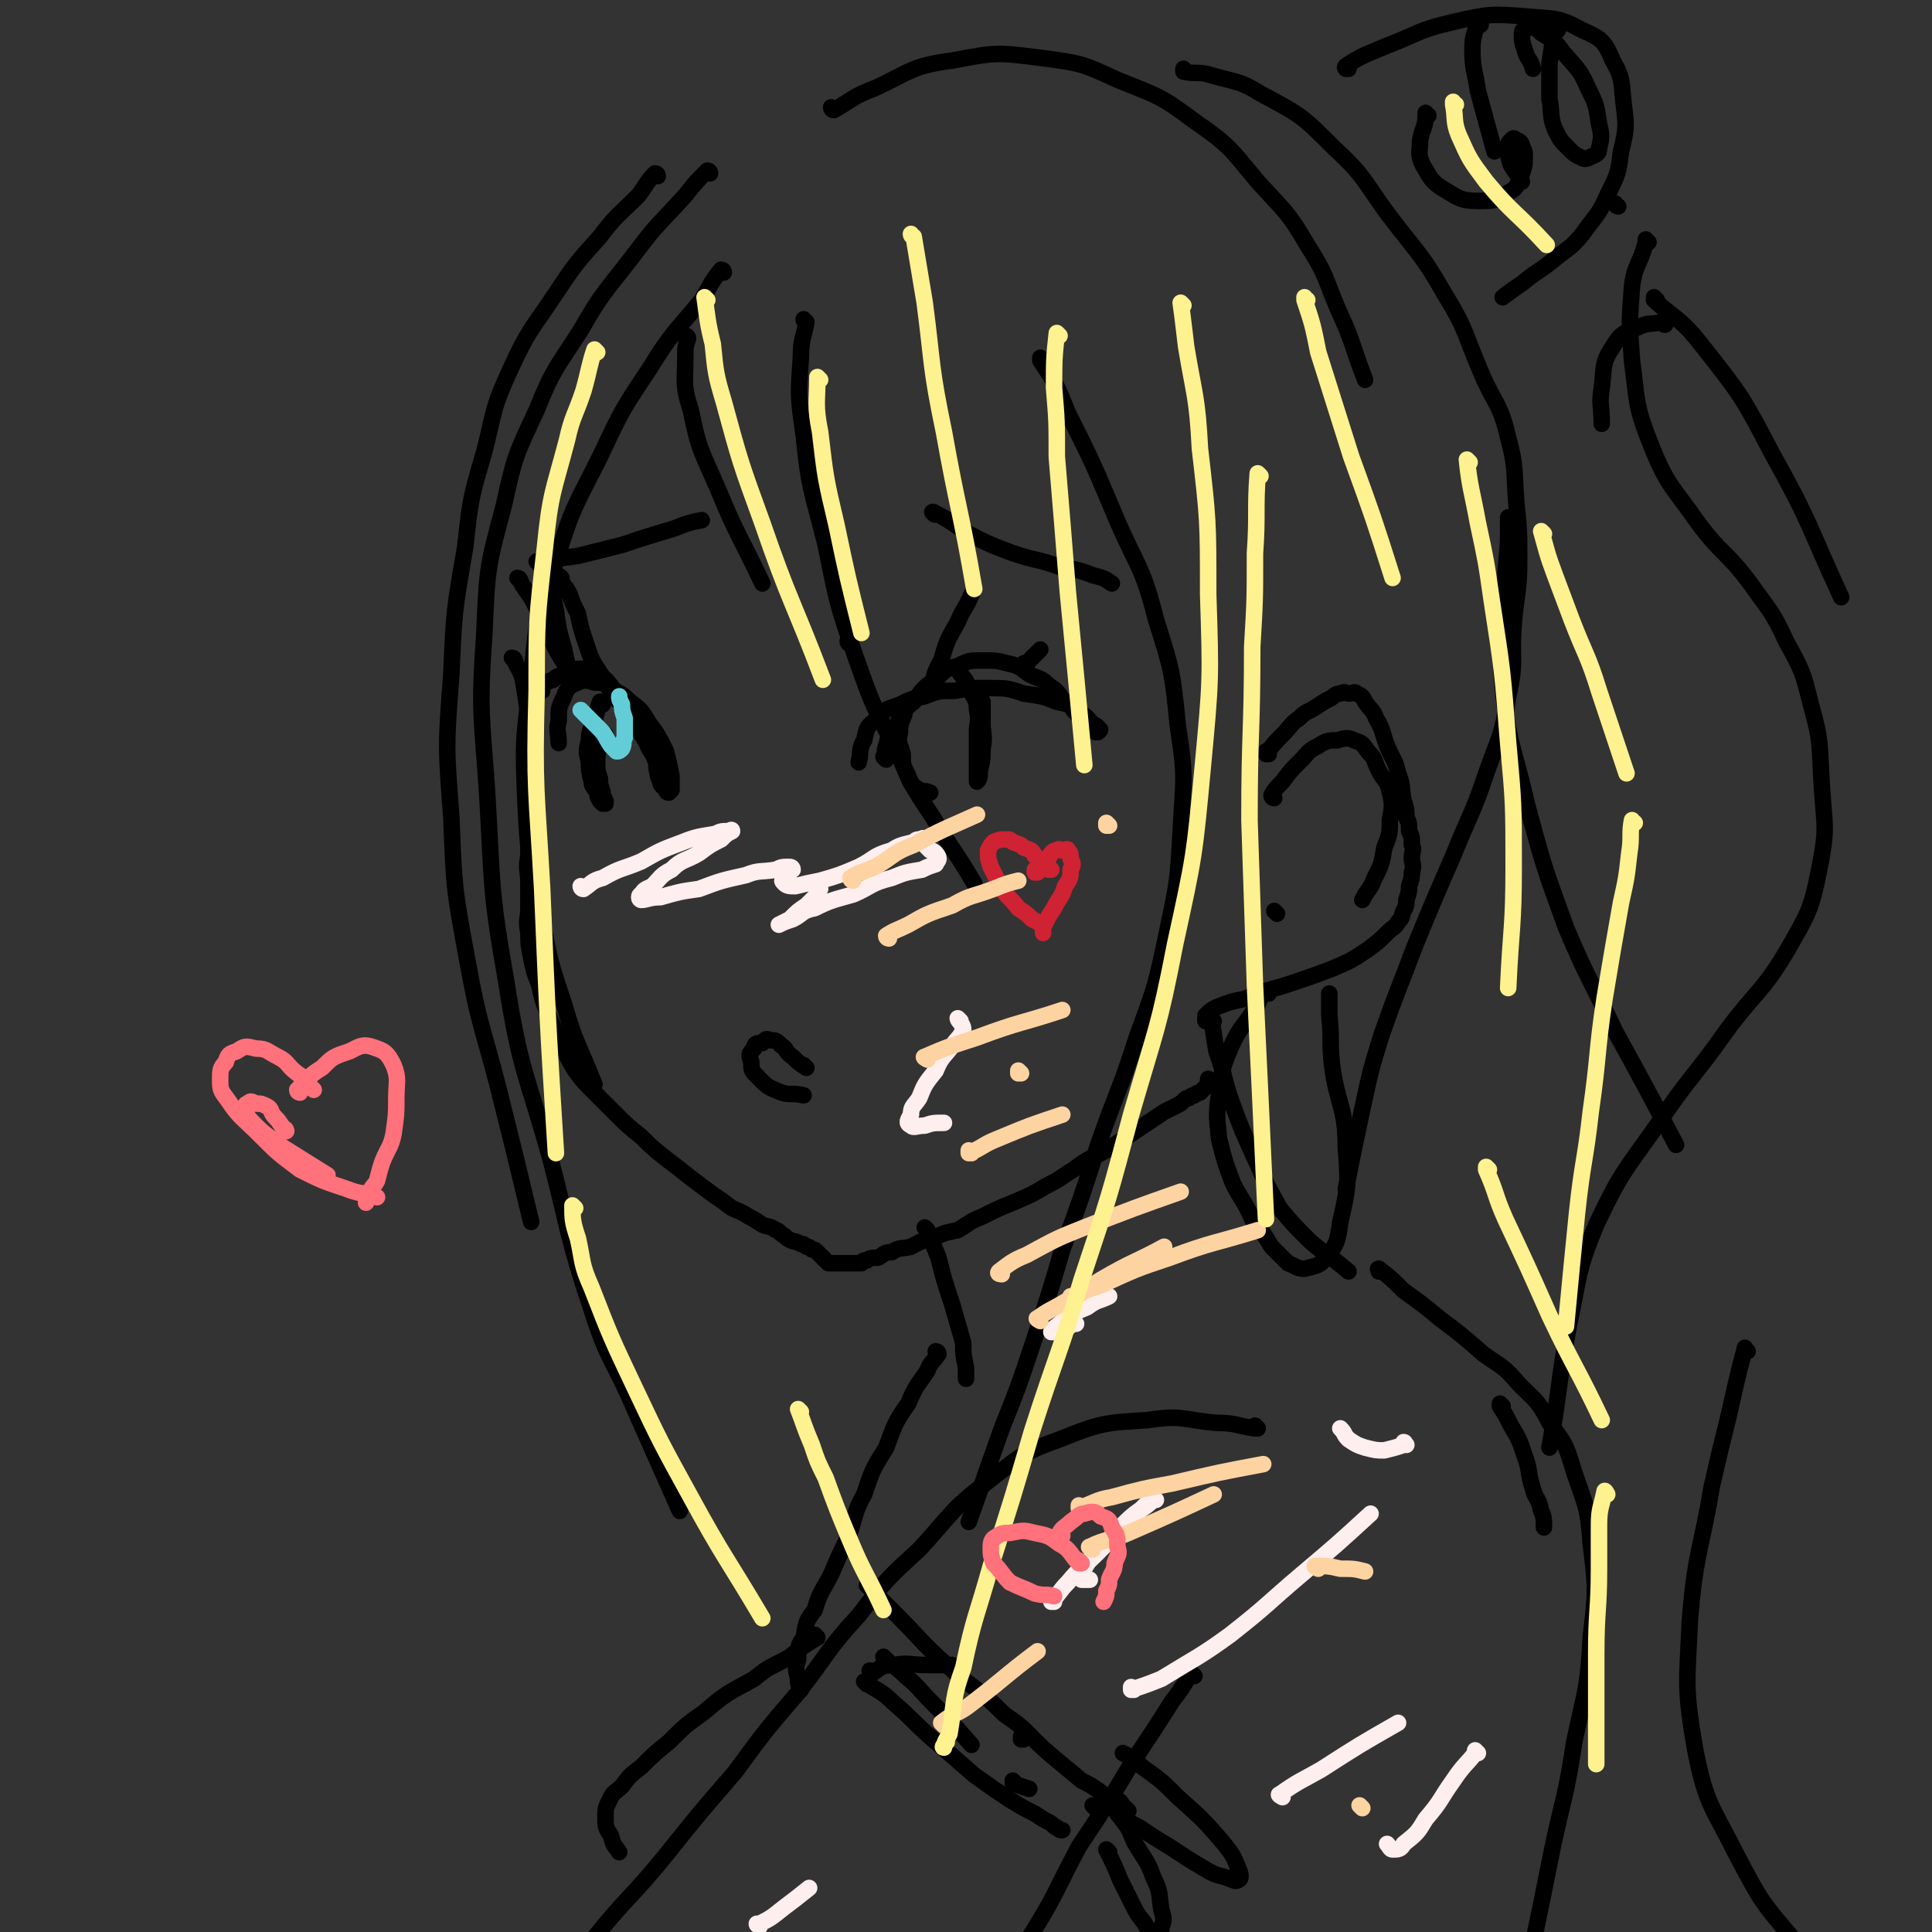 <svg viewBox='0 0 702 702' version='1.1' xmlns='http://www.w3.org/2000/svg' xmlns:xlink='http://www.w3.org/1999/xlink'><rect x="0" y="0" width="702" height="702" fill="#333333" stroke="none"/><g fill='none' stroke='rgb(0,0,0)' stroke-width='6' stroke-linecap='round' stroke-linejoin='round'><path d='M187,240c0,0 -1,-1 -1,-1 0,0 1,0 1,1 1,3 2,3 3,7 1,6 1,6 2,13 0,7 0,7 1,14 0,7 0,7 0,15 0,5 0,5 0,11 -1,5 -1,5 -1,11 -1,5 0,5 0,10 0,4 0,4 0,9 0,4 -1,4 0,9 0,4 0,4 1,9 1,5 1,5 3,10 1,5 1,5 3,10 2,5 2,5 5,11 2,5 2,5 5,10 3,4 3,4 7,8 4,4 4,4 8,8 4,4 4,4 9,8 4,4 4,4 9,8 4,3 4,3 9,7 4,3 4,3 8,6 3,2 3,2 7,5 2,1 3,1 6,3 2,1 2,1 5,3 2,1 2,0 5,2 1,0 1,1 3,2 1,1 1,1 3,2 1,0 1,0 3,1 1,0 1,0 2,1 1,0 1,0 2,1 1,0 1,0 2,1 0,0 0,0 1,1 0,0 0,0 1,1 0,0 0,0 1,1 0,0 0,0 1,1 0,0 0,0 1,0 0,0 0,0 1,0 0,0 0,0 1,0 0,0 0,0 1,0 0,0 0,0 1,0 0,0 0,0 1,0 0,0 0,0 1,0 0,0 0,0 1,0 1,0 1,0 2,0 1,0 1,0 2,0 1,-1 0,-1 2,-1 1,-1 2,-1 4,-1 2,-1 2,-2 5,-2 3,-2 3,-1 7,-2 4,-2 3,-2 8,-3 4,-2 4,-2 9,-3 5,-3 4,-3 9,-5 6,-3 6,-3 11,-5 7,-3 7,-3 12,-6 6,-3 5,-3 10,-6 4,-3 4,-3 8,-5 4,-2 4,-2 7,-4 3,-2 3,-2 6,-4 3,-2 3,-2 6,-4 3,-2 3,-2 6,-4 2,-1 2,-1 4,-2 2,-1 2,-1 3,-2 1,-1 1,-1 2,-1 1,-1 1,-1 2,-1 1,-1 1,-1 2,-1 1,-1 1,-1 1,-1 1,-1 1,-1 1,-1 1,-1 1,-1 1,-1 1,-1 0,-1 0,-1 0,-1 0,-1 0,-1 '/><path d='M263,99c0,0 0,-1 -1,-1 -4,5 -4,6 -7,11 -10,12 -11,12 -19,25 -10,15 -10,15 -18,32 -9,18 -10,18 -16,38 -7,21 -7,21 -9,43 -3,23 -3,23 -2,46 1,21 2,21 6,42 3,15 3,15 8,30 4,14 5,14 11,29 '/><path d='M293,117c0,0 -1,0 -1,-1 0,0 0,1 1,1 0,0 0,0 0,0 -1,6 -2,6 -2,13 -1,14 -1,14 1,28 2,20 3,20 8,40 4,20 4,21 11,41 6,17 6,17 15,34 5,12 5,12 13,24 7,12 8,12 15,24 '/><path d='M379,131c0,0 -1,-1 -1,-1 0,0 0,1 0,1 6,9 6,9 10,19 9,18 9,18 17,37 8,19 10,18 15,38 6,19 6,19 8,39 3,19 2,19 1,38 -1,18 -1,18 -5,37 -4,19 -4,19 -11,38 -6,19 -7,19 -14,39 -6,19 -6,19 -13,38 -5,17 -5,17 -11,35 -5,15 -5,15 -11,30 -6,17 -6,17 -12,34 '/><path d='M258,63c0,0 0,-1 -1,-1 -4,4 -4,4 -8,9 -10,11 -10,10 -19,22 -10,13 -11,13 -19,27 -9,14 -10,14 -16,29 -8,17 -8,17 -12,35 -6,22 -6,23 -7,46 -2,29 -1,29 1,58 2,34 1,35 7,69 5,32 7,32 16,64 7,27 6,28 15,55 6,19 8,18 16,37 8,18 8,18 16,36 '/><path d='M239,64c0,0 0,-1 -1,-1 -3,3 -3,4 -6,8 -7,7 -8,7 -14,15 -9,10 -9,10 -17,22 -8,12 -9,12 -15,25 -7,15 -6,15 -10,31 -5,17 -5,17 -7,35 -4,23 -4,23 -5,46 -2,26 -2,26 0,52 1,26 1,26 6,53 4,22 5,22 11,45 6,24 6,24 12,49 '/><path d='M303,40c0,0 -1,0 -1,-1 0,0 0,1 1,1 0,0 0,0 0,0 7,-4 7,-5 15,-8 13,-6 13,-8 28,-10 16,-3 16,-3 32,-1 15,2 15,2 28,8 15,6 16,6 28,15 13,9 13,10 23,22 10,11 11,11 18,23 7,11 6,11 11,23 6,13 5,13 10,26 '/><path d='M431,26c0,0 -1,0 -1,-1 0,0 0,1 0,1 5,1 5,0 9,1 10,3 11,2 19,7 15,8 15,8 27,20 12,11 11,13 21,26 10,13 11,13 19,27 8,13 7,14 13,28 5,12 7,11 10,24 3,11 2,12 3,24 1,10 1,10 1,21 0,11 -1,11 -2,23 -1,13 1,13 -2,26 -2,14 -3,14 -8,28 -5,15 -6,15 -12,30 -7,16 -7,16 -14,33 -6,16 -6,15 -12,32 -4,13 -4,13 -7,27 -3,14 -3,14 -6,29 '/><path d='M490,25c0,0 -1,0 -1,-1 0,0 0,1 0,1 0,0 0,0 0,0 1,0 -1,0 0,-1 6,-4 7,-4 14,-7 13,-5 12,-6 25,-9 13,-3 14,-3 27,-2 10,1 11,0 20,5 7,3 8,4 11,11 4,7 3,8 4,16 1,8 1,9 -1,17 -1,8 -1,8 -5,16 -3,7 -4,7 -9,14 -4,5 -5,5 -10,9 -6,5 -6,4 -12,9 -3,2 -3,2 -7,5 '/><path d='M519,42c0,0 -1,0 -1,-1 0,0 0,1 0,1 0,4 -1,4 -2,9 0,4 -1,5 1,9 3,5 3,6 8,9 5,3 6,4 12,4 6,0 7,0 11,-3 4,-2 3,-3 5,-7 1,-3 1,-3 1,-6 0,-2 0,-2 -1,-4 0,-1 -1,-2 -2,-2 -1,-1 -1,-1 -2,0 -1,1 -1,1 -1,3 0,3 0,3 1,6 2,3 2,3 4,6 '/><path d='M588,75c0,0 -1,0 -1,-1 '/><path d='M605,118c-1,0 -1,-1 -1,-1 -4,1 -5,0 -9,2 -5,2 -6,2 -9,7 -4,6 -3,7 -4,15 -1,6 0,6 0,13 '/><path d='M566,11c0,0 -1,-1 -1,-1 -1,6 -1,7 -2,13 0,6 0,6 0,13 1,5 0,6 2,11 2,4 2,4 5,7 2,2 2,2 4,3 2,1 2,1 4,0 2,-1 3,-1 3,-3 1,-4 1,-5 0,-9 -1,-7 -1,-7 -4,-13 -3,-7 -4,-7 -9,-13 -3,-4 -3,-4 -8,-7 -2,-2 -2,-2 -5,-2 -1,0 -2,1 -2,2 0,3 0,3 1,6 1,4 2,3 3,7 '/><path d='M538,9c0,0 -1,-1 -1,-1 -1,4 -2,5 -2,10 0,7 1,8 2,15 3,11 3,11 6,22 '/><path d='M599,88c-1,0 -1,0 -1,-1 0,0 0,1 0,1 0,0 0,0 0,0 -2,8 -4,8 -5,16 -1,13 -1,14 0,27 2,15 1,16 7,31 6,15 8,15 17,28 9,12 10,10 19,22 7,10 8,10 13,21 6,11 6,11 9,23 4,14 3,15 4,30 1,15 2,15 -1,30 -3,15 -4,16 -12,30 -9,15 -11,14 -22,29 -12,17 -13,16 -25,34 -12,17 -13,17 -22,36 -7,17 -6,18 -10,37 -4,21 -3,22 -7,44 '/><path d='M549,189c0,0 -1,-1 -1,-1 0,0 0,0 0,1 0,9 0,9 -1,19 0,20 -3,20 -1,41 2,22 4,22 9,44 6,22 6,22 14,44 8,19 9,19 18,38 11,20 11,20 22,41 '/><path d='M602,109c-1,0 -1,0 -1,-1 0,0 0,1 0,1 0,0 0,0 0,0 9,8 10,7 17,16 15,19 15,19 26,40 14,25 13,26 25,52 '/><path d='M635,491c-1,0 -1,-2 -1,-1 -3,11 -3,12 -6,25 -3,12 -3,12 -6,25 -4,24 -6,24 -8,49 -1,23 -2,24 2,47 4,20 6,20 15,38 9,17 9,17 21,31 9,12 10,11 21,20 12,10 12,10 24,19 '/><path d='M461,274c0,0 -1,-1 -1,-1 0,0 0,0 0,1 0,0 0,0 0,0 3,-4 3,-4 6,-7 3,-3 3,-4 6,-6 3,-3 3,-2 6,-4 3,-2 3,-2 5,-3 2,-1 2,-2 4,-2 2,-1 2,0 3,0 2,0 2,-1 3,0 2,1 2,1 3,3 2,3 3,3 4,6 3,5 2,5 4,10 2,5 3,5 4,10 2,5 1,5 2,10 1,3 1,3 1,6 1,2 1,2 1,5 1,2 1,2 1,5 1,2 0,2 0,5 0,2 1,2 0,5 0,2 0,2 -1,5 0,2 0,2 -1,5 0,2 0,2 -1,4 -1,2 0,2 -2,4 -1,2 -2,2 -4,4 -3,3 -3,3 -7,6 -6,4 -6,4 -13,7 -8,3 -8,3 -17,6 -7,2 -7,2 -15,5 -5,1 -5,1 -10,3 -2,1 -2,1 -4,3 0,0 0,1 0,2 '/><path d='M441,371c0,0 -1,-1 -1,-1 0,0 0,0 0,1 0,0 0,0 0,0 1,0 0,-1 0,-1 1,5 1,6 2,12 3,8 2,8 5,17 4,11 4,11 9,22 4,9 4,9 9,18 5,6 5,6 11,12 7,6 7,5 14,11 '/><path d='M337,447c0,0 -1,-1 -1,-1 0,0 0,0 1,1 2,5 2,5 4,10 2,8 2,8 5,17 2,7 2,7 4,14 0,4 0,4 1,9 0,2 0,2 0,4 '/><path d='M457,519c0,0 -1,-1 -1,-1 0,0 0,0 0,1 0,0 0,0 0,0 -7,-1 -7,-2 -14,-2 -12,-1 -12,-3 -25,-1 -16,1 -17,1 -32,7 -14,5 -14,6 -27,16 -13,10 -12,11 -24,24 -12,11 -12,11 -22,24 -12,13 -11,14 -22,28 -12,14 -12,14 -23,29 -13,15 -13,15 -25,30 -13,16 -14,15 -26,30 -12,15 -12,15 -23,29 -10,13 -9,13 -18,26 -6,9 -6,9 -12,17 -5,8 -5,8 -10,15 '/><path d='M434,609c0,0 -1,-1 -1,-1 -3,4 -3,5 -7,10 -7,11 -7,11 -15,23 -9,15 -9,15 -19,30 -9,17 -8,17 -18,33 -7,14 -7,14 -15,27 -6,11 -5,11 -12,21 -4,6 -5,5 -9,10 -3,3 -2,3 -4,5 '/><path d='M341,492c0,0 -1,-1 -1,-1 0,0 1,0 1,1 -2,3 -3,3 -4,6 -4,6 -4,5 -7,12 -5,7 -5,8 -8,16 -5,8 -5,8 -8,17 -4,7 -3,8 -6,16 -3,6 -3,6 -6,13 -3,6 -4,6 -6,13 -3,4 -3,4 -4,10 -2,3 -2,3 -2,8 -1,3 -1,3 0,7 0,2 0,2 1,4 '/><path d='M297,595c0,0 -1,-1 -1,-1 0,0 0,0 1,1 0,0 0,0 0,0 -5,3 -5,3 -10,7 -7,4 -7,3 -13,8 -9,5 -10,5 -18,12 -7,5 -7,5 -13,11 -5,4 -5,4 -10,9 -4,3 -4,3 -7,7 -2,2 -3,2 -4,4 -2,4 -2,4 -2,7 0,4 0,4 2,7 1,4 1,3 3,6 '/><path d='M502,462c0,0 -1,-1 -1,-1 0,0 0,0 0,1 0,0 0,0 0,0 1,0 -1,-1 0,-1 4,3 5,4 9,8 7,5 7,5 13,10 8,6 8,6 16,13 7,5 7,4 13,11 6,6 7,6 11,14 6,8 6,8 9,18 4,12 5,12 6,26 2,16 2,17 0,34 -1,19 -2,19 -6,38 -3,20 -4,20 -8,39 -4,20 -4,20 -8,39 -3,19 -3,19 -7,37 -3,16 -2,16 -6,31 -3,12 -3,12 -7,23 -2,8 -3,7 -6,14 -3,8 -3,8 -7,15 '/><path d='M197,251c0,0 -1,0 -1,-1 2,-2 2,-2 5,-3 2,-2 2,-1 5,-2 2,-1 2,-2 5,-2 3,0 3,0 6,2 4,2 4,3 7,7 3,4 3,4 6,9 2,4 2,4 5,9 1,3 2,3 3,6 1,2 0,2 1,5 0,1 0,1 1,3 0,1 0,1 1,2 0,0 0,0 1,1 0,0 0,1 1,1 0,0 1,-1 1,-1 0,-3 0,-3 0,-5 -1,-5 -1,-5 -2,-9 -3,-6 -3,-6 -6,-10 -3,-5 -3,-5 -7,-8 -3,-3 -4,-3 -7,-5 -3,-2 -3,-2 -6,-2 -3,-1 -4,-1 -6,0 -3,1 -4,2 -5,5 -2,4 -2,4 -2,9 -1,4 0,4 0,8 '/><path d='M219,256c0,0 -1,-1 -1,-1 -1,3 -1,3 -2,7 -1,3 -2,3 -2,7 -1,4 -1,4 0,8 0,3 0,3 1,7 0,2 1,2 2,4 0,1 0,1 1,3 0,0 0,0 1,1 0,0 0,0 1,0 0,-1 0,-1 0,-1 -1,-2 -1,-2 -1,-3 -1,-3 -1,-3 -1,-5 -1,-3 -1,-3 -1,-6 0,-3 0,-3 1,-6 0,-2 1,-2 2,-4 '/><path d='M322,276c0,0 -1,-1 -1,-1 0,0 0,0 1,1 0,0 0,0 0,0 0,0 -1,-1 -1,-1 0,0 1,1 1,1 0,-2 -1,-3 0,-5 1,-4 1,-4 4,-8 2,-4 2,-5 6,-8 3,-4 3,-5 8,-8 3,-3 3,-4 8,-5 4,-2 4,-2 9,-2 5,0 5,0 9,1 5,1 5,2 8,4 4,2 4,1 7,4 3,2 3,2 5,5 2,2 3,2 4,4 2,2 2,2 3,4 1,1 1,1 2,2 1,0 2,0 2,1 1,0 1,0 1,1 1,0 1,0 1,0 1,-1 1,-1 0,-1 0,-1 0,-1 -2,-2 -2,-2 -2,-3 -5,-4 -3,-3 -3,-3 -8,-4 -5,-2 -5,-2 -12,-3 -6,-2 -6,-2 -14,-2 -5,0 -6,0 -11,1 -6,0 -6,0 -11,2 -5,1 -5,1 -9,3 -5,2 -5,1 -8,5 -4,3 -4,3 -5,8 -2,3 -1,4 -2,8 '/><path d='M329,258c0,0 -1,-1 -1,-1 0,0 1,0 1,1 -1,4 -2,4 -2,8 -1,4 0,4 1,8 0,4 0,4 2,8 1,3 1,3 4,5 1,1 2,0 4,1 '/><path d='M349,244c0,0 -1,-1 -1,-1 1,3 3,3 4,7 2,4 3,4 3,8 1,4 0,4 0,8 0,3 0,3 0,6 0,2 0,2 0,5 0,1 0,1 0,3 0,1 0,1 0,3 0,0 0,1 0,1 1,-1 1,-2 1,-4 1,-4 1,-4 1,-8 1,-5 0,-5 0,-9 0,-3 0,-3 0,-6 0,-1 0,-1 0,-2 '/><path d='M225,255c0,0 0,0 -1,-1 -3,-4 -3,-4 -5,-8 -4,-6 -4,-6 -6,-12 -2,-6 -2,-6 -3,-11 -2,-4 -2,-4 -3,-7 -1,-2 -1,-2 -2,-3 -1,-2 -1,-2 -1,-3 -1,-1 -1,-1 -1,0 -1,1 -1,1 -1,3 -1,4 -1,4 0,9 1,7 1,7 3,14 1,5 1,5 3,11 '/><path d='M189,211c0,0 -1,-1 -1,-1 0,0 1,0 1,1 2,4 3,4 5,8 3,6 3,6 6,13 2,4 2,4 5,9 '/><path d='M196,205c0,0 -1,-1 -1,-1 6,-1 8,-1 15,-2 8,-2 8,-2 16,-4 9,-3 9,-3 19,-6 5,-2 5,-2 10,-3 '/><path d='M340,187c0,0 -1,-1 -1,-1 0,0 0,1 1,1 0,0 0,0 0,0 0,0 -2,-1 -1,-1 6,3 7,4 13,8 8,4 8,4 16,7 9,3 9,2 17,5 6,1 7,1 12,3 4,1 4,1 7,3 '/><path d='M338,250c0,0 -1,-1 -1,-1 0,0 0,1 1,1 0,0 0,0 0,0 2,-5 1,-5 4,-10 2,-7 2,-7 6,-14 2,-5 3,-5 5,-10 '/><path d='M373,242c0,0 -1,-1 -1,-1 0,0 0,1 0,1 0,0 0,0 0,0 3,-3 3,-3 6,-6 '/><path d='M293,388c0,0 -1,-1 -1,-1 0,0 0,0 1,1 0,0 0,0 0,0 -3,-2 -3,-2 -5,-4 -3,-2 -2,-3 -4,-4 -2,-2 -2,-2 -4,-2 -2,-1 -2,0 -3,1 -2,0 -3,0 -3,2 -2,2 -2,2 -1,5 0,3 0,3 3,6 3,3 3,3 8,5 3,1 4,0 8,1 '/><path d='M250,123c0,0 -1,-1 -1,-1 0,0 1,0 1,1 -1,3 -1,3 -1,7 0,9 -1,10 2,19 3,15 4,15 10,29 7,17 8,17 16,34 '/><path d='M463,290c0,0 -1,0 -1,-1 1,-2 2,-3 4,-5 3,-4 3,-4 6,-7 4,-4 3,-4 7,-6 3,-2 4,-2 7,-2 3,-1 4,-1 6,0 3,1 3,1 5,4 3,3 2,3 4,7 2,4 3,3 4,8 1,4 1,5 0,10 0,5 0,5 -2,10 -1,6 -1,6 -4,12 -1,3 -2,3 -4,7 '/><path d='M464,332c0,0 -1,-1 -1,-1 '/><path d='M461,361c0,0 -1,-1 -1,-1 -3,3 -2,4 -5,8 -4,6 -5,6 -8,13 -3,7 -3,8 -4,16 -1,8 -1,8 0,17 2,8 2,8 5,16 3,6 4,6 7,13 4,5 4,5 7,10 3,3 3,3 6,6 3,1 3,2 6,2 4,-1 5,-1 7,-3 5,-6 5,-7 6,-14 3,-13 3,-14 2,-27 0,-15 -3,-15 -5,-30 -1,-9 0,-9 -1,-18 0,-4 0,-4 0,-8 '/><path d='M315,612c0,0 -1,-1 -1,-1 4,3 6,3 11,8 7,6 6,6 14,13 7,6 7,6 15,13 7,5 7,5 13,9 5,3 5,3 9,5 3,2 3,2 5,3 2,1 2,2 3,2 1,1 1,1 2,1 '/><path d='M316,577c0,0 -1,-1 -1,-1 0,0 0,0 1,1 0,0 0,0 0,0 0,0 -1,-1 -1,-1 4,4 5,5 11,11 9,9 8,9 18,18 10,9 11,8 21,18 9,6 8,7 16,14 6,5 6,5 12,10 4,2 4,2 8,5 3,1 3,1 5,2 2,1 1,1 2,2 1,1 1,1 1,1 1,1 1,1 1,1 '/><path d='M317,608c0,0 -1,-1 -1,-1 0,0 0,1 1,1 3,-2 3,-3 8,-3 5,-1 6,0 12,0 4,0 4,0 9,0 '/><path d='M322,603c0,0 -1,-1 -1,-1 0,0 0,0 1,1 3,3 3,2 7,6 5,4 5,5 10,10 7,7 7,7 14,15 '/><path d='M372,632c0,0 -1,-1 -1,-1 0,0 0,0 0,1 0,0 0,0 0,0 '/><path d='M369,648c0,0 -1,-1 -1,-1 0,0 0,0 0,1 0,0 0,0 0,0 3,1 3,1 6,2 '/><path d='M398,657c0,0 -1,-1 -1,-1 '/><path d='M403,673c0,0 -1,-1 -1,-1 0,0 0,0 0,0 3,6 3,6 5,11 3,6 3,6 5,10 2,4 2,3 4,6 1,2 1,2 2,3 1,1 1,1 2,1 1,0 1,0 1,-1 1,0 1,0 1,-2 1,-2 1,-3 0,-6 -1,-6 0,-6 -3,-12 -2,-6 -3,-6 -7,-13 -2,-5 -2,-5 -6,-10 -1,-2 -1,-2 -3,-4 0,0 0,0 0,0 2,2 2,2 3,3 4,4 4,4 8,6 6,4 6,4 11,7 6,4 6,4 11,7 5,3 5,3 9,4 3,1 4,2 5,1 1,0 1,-2 0,-4 -2,-5 -2,-5 -6,-10 -7,-8 -7,-8 -16,-16 -6,-6 -6,-6 -13,-11 -3,-3 -3,-3 -7,-5 '/><path d='M546,511c0,0 -1,-1 -1,-1 0,0 0,0 0,1 0,0 0,0 0,0 2,3 2,3 4,7 3,5 3,5 5,11 2,5 1,6 3,12 1,4 2,3 3,8 1,2 1,3 1,6 '/><path d='M309,234c0,0 -1,-1 -1,-1 0,0 0,1 1,1 0,0 0,0 0,0 '/></g>
<g fill='none' stroke='rgb(207,34,51)' stroke-width='6' stroke-linecap='round' stroke-linejoin='round'><path d='M382,316c0,0 -1,-1 -1,-1 0,0 0,0 0,1 0,0 0,0 0,0 -2,-3 -2,-3 -5,-5 -1,-2 -1,-2 -4,-3 -1,-1 -1,-1 -4,-2 -1,-1 -1,-1 -3,-1 -1,0 -2,0 -4,1 -1,1 -1,1 -2,3 0,3 0,3 1,6 2,4 2,4 4,8 3,4 3,3 6,7 3,2 3,2 5,4 2,1 2,1 4,2 '/><path d='M377,317c0,0 -1,-1 -1,-1 0,0 0,1 0,1 2,-2 3,-2 4,-4 2,-2 1,-2 2,-3 1,-1 1,-1 2,-1 1,-1 1,0 2,0 1,0 2,-1 2,0 1,1 1,1 1,3 1,2 1,2 0,4 0,3 0,3 -2,6 -1,3 -1,3 -3,6 -1,2 -1,2 -3,5 -1,2 -1,2 -2,4 0,1 0,1 0,2 '/></g>
<g fill='none' stroke='rgb(255,238,238)' stroke-width='6' stroke-linecap='round' stroke-linejoin='round'><path d='M212,323c0,0 -1,-1 -1,-1 0,0 0,1 1,1 3,-2 3,-3 7,-4 7,-4 7,-3 14,-6 7,-4 7,-4 15,-7 5,-2 6,-2 12,-3 2,-1 2,-1 5,-1 0,0 1,-1 1,0 -2,1 -2,1 -4,3 -4,2 -4,2 -8,5 -5,3 -6,2 -10,6 -4,2 -4,3 -7,6 -2,1 -3,1 -4,3 -1,0 -1,2 0,2 2,0 3,-1 7,-1 7,-2 7,-2 14,-3 8,-3 8,-3 17,-5 5,-2 5,-1 11,-2 2,-1 2,-1 5,-1 0,0 1,0 1,1 0,0 -1,0 -1,1 -1,1 -2,1 -2,2 -1,1 -1,1 0,2 1,1 2,1 4,1 4,-1 4,-1 9,-2 7,-2 7,-2 14,-5 6,-3 5,-4 12,-6 3,-2 4,-2 8,-3 1,-1 1,-1 3,-1 0,0 0,-1 1,0 0,0 0,0 0,1 0,0 -1,0 0,1 0,0 0,0 1,1 0,0 0,0 1,1 0,0 1,0 2,1 0,0 1,1 1,2 0,1 -1,1 -1,2 -3,1 -3,1 -5,2 -6,1 -6,1 -11,3 -8,2 -7,3 -14,6 -7,2 -8,2 -14,5 -5,1 -4,2 -8,4 -3,1 -3,1 -5,2 0,0 0,0 0,0 2,-1 2,-1 4,-2 3,-3 3,-3 6,-5 2,-2 2,-2 4,-4 0,-1 0,-1 1,-2 '/><path d='M349,371c0,0 -1,-1 -1,-1 0,1 2,2 2,4 -1,3 -2,3 -4,6 -3,4 -4,4 -6,9 -4,5 -4,5 -6,10 -2,3 -3,3 -3,6 -1,2 -2,3 0,4 1,1 2,0 5,0 3,-1 3,-1 7,-1 '/><path d='M383,582c0,0 -1,-1 -1,-1 0,0 0,1 0,1 3,-3 3,-4 6,-7 5,-6 5,-5 10,-10 6,-6 6,-6 12,-12 4,-4 4,-4 8,-8 '/><path d='M420,545c0,0 -1,-1 -1,-1 0,0 1,0 0,1 -4,4 -5,3 -10,8 -5,5 -5,5 -10,11 -2,2 -3,2 -5,6 -1,1 -1,2 -1,4 1,0 2,0 3,0 '/><path d='M412,614c0,0 -1,-1 -1,-1 0,0 0,1 0,1 6,-2 6,-2 11,-4 13,-8 14,-8 25,-16 14,-11 13,-11 26,-22 13,-11 13,-11 25,-22 '/><path d='M466,653c0,0 -2,-1 -1,-1 7,-5 8,-5 15,-9 14,-9 14,-9 28,-17 '/><path d='M537,637c0,0 -1,-1 -1,-1 0,0 0,0 0,1 -3,4 -4,4 -8,10 -5,7 -4,7 -10,14 -3,5 -3,5 -8,9 -1,2 -2,2 -4,2 -1,0 -1,-1 -2,-2 '/><path d='M511,525c0,0 -1,-1 -1,-1 0,0 1,0 0,1 -3,1 -3,1 -7,2 -3,0 -3,0 -7,-1 -3,-1 -3,-1 -6,-3 -2,-2 -1,-2 -3,-4 '/><path d='M391,481c0,0 -1,-1 -1,-1 0,0 0,0 0,1 0,0 0,0 0,0 -2,1 -2,2 -5,3 -1,0 -3,0 -3,0 0,-1 2,-2 3,-3 5,-4 5,-4 10,-6 4,-3 4,-2 8,-4 '/><path d='M276,700c0,0 -1,-1 -1,-1 0,0 0,1 1,0 4,-2 4,-2 9,-6 4,-3 4,-3 9,-7 '/></g>
<g fill='none' stroke='rgb(254,211,162)' stroke-width='6' stroke-linecap='round' stroke-linejoin='round'><path d='M310,320c0,0 -1,-1 -1,-1 0,0 0,0 1,1 0,0 0,0 0,0 0,0 -1,0 -1,-1 3,-2 4,-2 9,-4 7,-4 6,-5 14,-8 11,-6 12,-6 23,-11 '/><path d='M323,341c0,0 -1,0 -1,-1 3,-2 4,-2 8,-4 7,-4 7,-4 16,-7 7,-4 7,-3 15,-6 5,-2 5,-2 9,-3 '/><path d='M337,385c0,0 -1,-1 -1,-1 0,0 0,0 1,1 0,0 0,0 0,0 0,0 -2,-1 -1,-1 9,-4 10,-4 19,-7 16,-6 16,-5 31,-10 '/><path d='M403,300c0,0 -1,-1 -1,-1 0,0 0,0 0,1 '/><path d='M371,390c0,0 -1,-1 -1,-1 0,0 0,0 0,1 '/><path d='M353,419c0,0 -1,-1 -1,-1 0,0 0,1 0,1 5,-2 5,-3 10,-5 12,-5 12,-5 24,-9 '/><path d='M390,472c0,0 -1,-1 -1,-1 0,0 0,1 0,1 6,-3 6,-4 11,-7 12,-7 12,-6 23,-12 '/><path d='M378,480c0,0 -2,-1 -1,-1 4,-3 5,-3 10,-6 7,-4 7,-4 13,-6 13,-6 13,-6 25,-10 16,-6 16,-5 32,-10 '/><path d='M393,548c0,0 -1,-1 -1,-1 0,0 0,1 0,1 6,-2 6,-3 12,-4 11,-3 11,-3 22,-5 17,-4 17,-4 33,-7 '/><path d='M364,463c0,0 -2,0 -1,-1 4,-3 5,-4 10,-6 11,-6 11,-6 21,-10 18,-7 18,-7 35,-13 '/><path d='M343,627c0,0 -1,-1 -1,-1 5,-4 6,-3 11,-7 13,-10 12,-10 24,-19 '/><path d='M397,563c0,0 -2,-1 -1,-1 6,-3 7,-2 14,-5 16,-7 16,-7 31,-14 '/><path d='M479,570c0,0 -2,-1 -1,-1 4,0 5,0 9,1 5,0 5,0 9,1 '/><path d='M495,657c0,0 -1,-1 -1,-1 '/></g>
<g fill='none' stroke='rgb(254,241,144)' stroke-width='6' stroke-linecap='round' stroke-linejoin='round'><path d='M217,128c0,0 -1,-1 -1,-1 -2,6 -2,8 -4,15 -3,9 -4,9 -6,18 -5,19 -6,19 -8,39 -3,26 -3,26 -3,52 -1,36 0,36 2,72 2,48 2,48 5,96 '/><path d='M209,439c0,0 -1,-1 -1,-1 0,5 0,6 2,12 2,9 1,9 5,18 7,18 7,18 16,37 9,19 9,19 20,39 12,22 13,22 26,44 '/><path d='M291,513c0,0 -1,-1 -1,-1 2,5 2,6 5,13 2,6 2,6 5,12 4,11 4,11 9,23 5,12 6,12 12,25 '/><path d='M257,109c0,0 -1,-1 -1,-1 1,7 1,9 3,17 1,10 1,11 4,21 6,22 6,22 14,44 10,29 11,28 22,57 '/><path d='M298,138c0,0 -1,-1 -1,-1 0,9 -1,10 1,20 2,17 2,17 6,34 4,19 4,19 9,39 '/><path d='M332,86c0,0 -1,0 -1,-1 0,0 0,1 1,1 2,12 2,12 4,24 3,23 2,23 7,47 5,28 6,28 11,57 '/><path d='M385,122c0,0 -1,-1 -1,-1 -1,9 -1,10 -1,20 1,12 1,12 1,25 2,24 2,24 4,49 3,31 3,31 6,63 '/><path d='M430,111c0,0 -1,-1 -1,-1 1,7 1,8 2,16 3,18 4,18 5,37 3,26 3,26 3,53 1,31 1,31 -2,63 -3,32 -3,32 -10,64 -6,31 -7,31 -16,62 -8,30 -8,30 -18,60 -8,27 -9,27 -18,55 -7,24 -7,24 -15,49 -5,18 -6,18 -10,37 -4,11 -3,12 -5,24 -1,2 -2,3 -2,5 -1,0 0,-1 1,-2 '/><path d='M458,173c0,0 -1,-1 -1,-1 -1,13 0,15 -1,29 0,17 0,17 -1,34 0,31 -1,31 -1,63 1,30 1,30 2,60 1,21 1,21 2,42 1,21 1,21 2,43 '/><path d='M475,109c0,0 -1,0 -1,-1 0,0 0,1 0,1 3,9 3,9 5,19 6,19 6,19 12,38 8,22 8,22 15,44 '/><path d='M534,168c0,0 -1,-1 -1,-1 1,10 2,12 4,23 3,14 3,14 5,28 4,26 4,26 6,52 2,22 2,22 2,45 0,22 -1,22 -2,44 '/><path d='M529,38c0,0 -1,0 -1,-1 0,0 0,1 0,1 1,5 0,6 2,11 4,9 4,9 10,17 10,12 11,11 22,23 '/><path d='M561,194c0,0 -1,-1 -1,-1 2,7 2,8 5,16 3,8 3,8 6,16 5,13 6,13 10,26 5,15 5,15 10,30 '/><path d='M594,299c-1,0 -1,-1 -1,-1 -1,5 0,6 -1,12 -1,9 -1,9 -3,18 -3,17 -3,17 -6,35 -3,20 -2,20 -5,41 -2,18 -3,18 -5,37 -2,20 -2,20 -4,41 '/><path d='M541,425c0,0 -1,-1 -1,-1 0,0 0,0 0,1 4,9 3,9 7,18 8,17 8,17 16,35 9,19 10,19 19,38 '/><path d='M584,543c0,0 -1,-2 -1,-1 -1,5 -2,6 -2,12 0,8 0,8 0,16 0,15 -1,15 -1,31 0,20 0,20 0,40 '/></g>
<g fill='none' stroke='rgb(255,113,123)' stroke-width='6' stroke-linecap='round' stroke-linejoin='round'><path d='M104,411c0,0 0,-1 -1,-1 0,0 1,1 1,1 -2,-2 -2,-3 -4,-5 -2,-2 -1,-3 -3,-4 -2,-1 -2,-1 -4,-1 -2,-1 -2,-1 -3,0 -1,0 -1,1 -1,2 1,3 1,3 4,6 4,4 5,4 10,8 8,5 8,5 16,10 '/><path d='M109,397c0,0 -1,0 -1,-1 4,-4 4,-5 9,-8 4,-4 4,-4 10,-6 4,-2 5,-3 10,-1 3,1 4,2 6,6 2,5 1,6 1,12 0,6 0,6 -1,13 -1,5 -2,5 -4,10 -1,3 -1,3 -2,7 -1,2 -2,2 -3,5 -1,1 -1,1 -1,3 '/><path d='M114,396c0,0 0,0 -1,-1 -2,-3 -2,-3 -5,-5 -4,-3 -3,-4 -7,-6 -4,-2 -4,-3 -8,-3 -4,-1 -4,-1 -7,1 -3,1 -3,1 -4,4 -2,2 -2,3 -2,6 0,4 0,4 3,8 4,6 5,6 11,12 7,7 7,7 15,13 8,4 8,4 17,7 5,2 5,1 11,3 '/><path d='M393,568c0,0 -1,-1 -1,-1 0,0 1,1 0,1 -3,-3 -3,-5 -7,-7 -4,-3 -4,-3 -9,-4 -4,-1 -4,-1 -9,0 -3,0 -3,0 -6,2 -1,1 -1,2 -1,4 0,2 0,2 1,5 3,3 3,4 6,7 4,2 5,2 9,4 4,1 4,0 7,1 '/><path d='M386,558c0,0 -1,0 -1,-1 1,-2 2,-2 4,-4 3,-2 3,-3 5,-3 3,-1 4,-1 6,1 3,1 3,1 4,4 2,3 2,3 2,7 1,3 0,3 -1,6 0,3 -1,3 -2,6 0,2 0,2 -1,4 0,2 0,2 -1,4 '/></g>
<g fill='none' stroke='rgb(99,205,215)' stroke-width='6' stroke-linecap='round' stroke-linejoin='round'><path d='M212,259c0,0 -1,-1 -1,-1 0,0 0,0 1,1 3,3 3,3 6,6 2,2 2,3 4,6 1,1 1,1 2,2 1,0 1,0 2,-1 1,-2 0,-2 1,-4 0,-4 0,-4 0,-7 -1,-3 -1,-3 -1,-5 -1,-2 -1,-2 -1,-3 '/></g>
</svg>